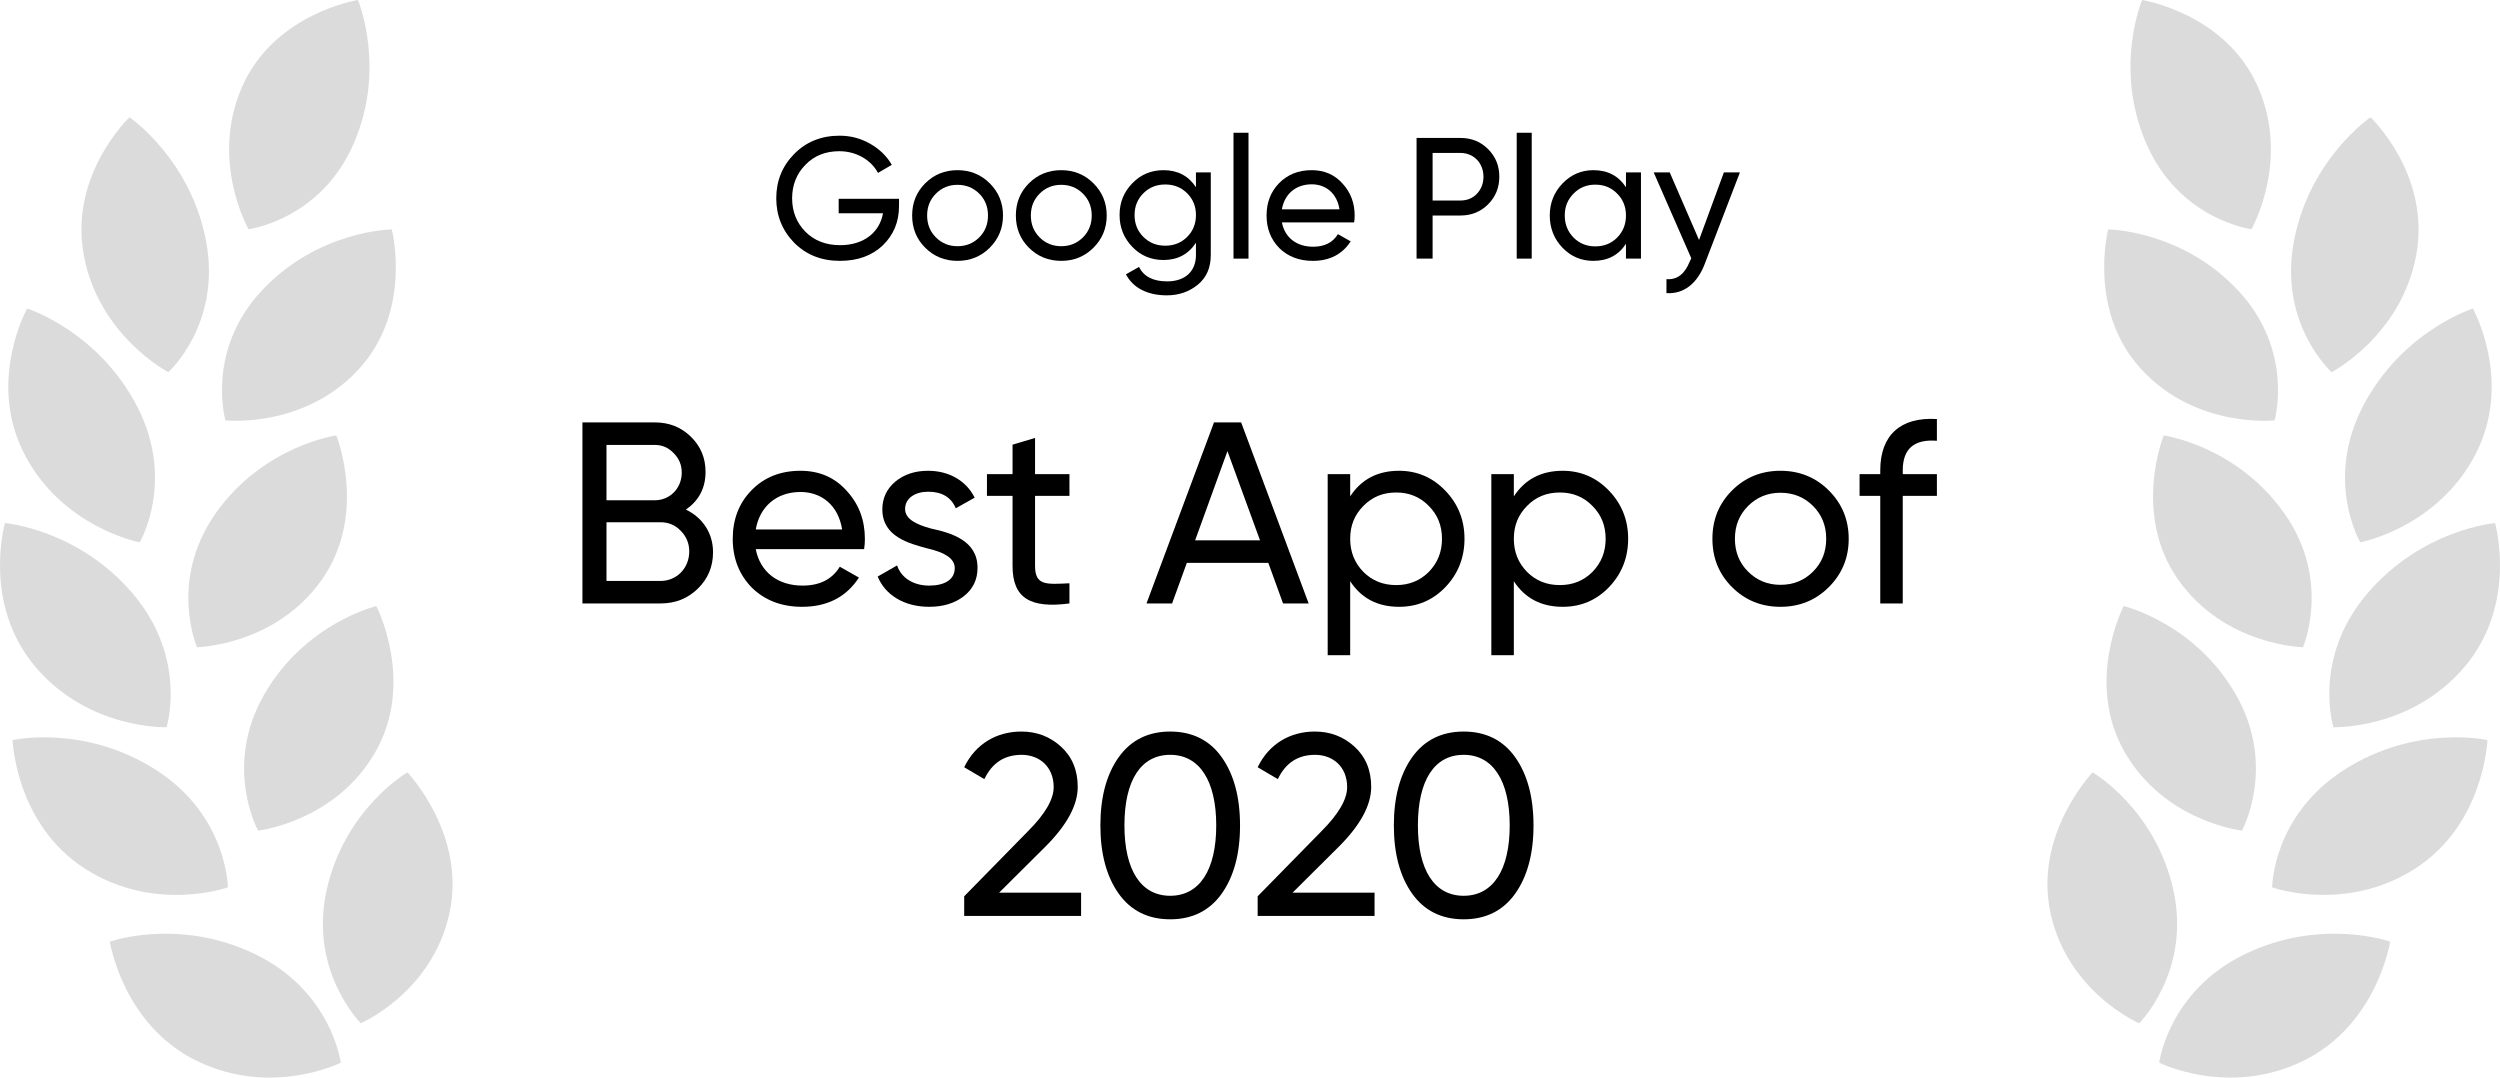 <?xml version="1.0" encoding="UTF-8"?> <svg xmlns="http://www.w3.org/2000/svg" width="232" height="100" viewBox="0 0 232 100" fill="none"> <g clip-path="url(#clip0)"> <path d="M32.811 13.354C29.74 20.403 23.067 21.274 23.067 21.274C23.067 21.274 19.454 14.963 22.449 8.091C25.45 1.215 33.212 6.46878e-08 33.212 6.46878e-08C33.212 6.46878e-08 35.888 6.306 32.811 13.354Z" fill="#111111" fill-opacity="0.15"></path> <path d="M20.919 39.009C20.919 39.009 28.131 39.802 33.232 34.33C38.332 28.863 36.358 21.29 36.358 21.29C36.358 21.29 29.532 21.352 24.294 26.965C19.062 32.575 20.919 39.009 20.919 39.009Z" fill="#111111" fill-opacity="0.15"></path> <path d="M20.031 47.613C15.597 53.882 18.285 60.063 18.285 60.063C18.285 60.063 25.534 59.92 29.851 53.815C34.164 47.701 31.208 40.407 31.208 40.407C31.208 40.407 24.465 41.345 20.031 47.613Z" fill="#111111" fill-opacity="0.15"></path> <path d="M24.5 64.482C28.305 57.814 34.923 56.245 34.923 56.245C34.923 56.245 38.554 63.26 34.846 69.765C31.134 76.269 23.95 77.083 23.95 77.083C23.95 77.083 20.692 71.164 24.5 64.482Z" fill="#111111" fill-opacity="0.15"></path> <path d="M33.483 94.959C33.483 94.959 40.081 92.127 41.703 84.78C43.321 77.428 37.804 71.673 37.804 71.673C37.804 71.673 31.971 75.07 30.308 82.609C28.651 90.145 33.483 94.959 33.483 94.959Z" fill="#111111" fill-opacity="0.15"></path> <path d="M15.621 34.538C15.621 34.538 20.555 30.111 19.134 22.43C17.703 14.752 12.018 10.883 12.018 10.883C12.018 10.883 6.385 16.205 7.778 23.689C9.165 31.177 15.621 34.538 15.621 34.538Z" fill="#111111" fill-opacity="0.15"></path> <path d="M12.964 50.327C12.964 50.327 16.329 44.622 12.697 37.659C9.056 30.689 2.514 28.631 2.514 28.631C2.514 28.631 -1.252 35.398 2.291 42.19C5.833 48.987 12.964 50.327 12.964 50.327Z" fill="#111111" fill-opacity="0.15"></path> <path d="M12.362 55.136C17.444 61.156 15.459 67.486 15.459 67.486C15.459 67.486 8.24 67.74 3.274 61.871C-1.681 56.001 0.46 48.54 0.46 48.54C0.46 48.54 7.271 49.109 12.362 55.136Z" fill="#111111" fill-opacity="0.15"></path> <path d="M21.148 82.346C21.148 82.346 21.108 75.679 14.451 71.434C7.79 67.179 1.171 68.68 1.171 68.68C1.171 68.68 1.423 76.481 7.907 80.628C14.394 84.762 21.148 82.346 21.148 82.346Z" fill="#111111" fill-opacity="0.15"></path> <path d="M10.195 87.385C10.195 87.385 16.575 85.11 23.679 88.549C30.785 91.984 31.625 98.617 31.625 98.617C31.625 98.617 25.23 101.825 18.301 98.469C11.38 95.116 10.195 87.385 10.195 87.385Z" fill="#111111" fill-opacity="0.15"></path> <path d="M199.189 13.354C202.26 20.403 208.933 21.274 208.933 21.274C208.933 21.274 212.546 14.963 209.551 8.091C206.55 1.215 198.788 0 198.788 0C198.788 0 196.112 6.306 199.189 13.354Z" fill="#111111" fill-opacity="0.15"></path> <path d="M211.081 39.009C211.081 39.009 203.869 39.802 198.768 34.33C193.668 28.863 195.642 21.29 195.642 21.29C195.642 21.29 202.468 21.352 207.706 26.965C212.938 32.575 211.081 39.009 211.081 39.009Z" fill="#111111" fill-opacity="0.15"></path> <path d="M211.969 47.613C216.403 53.882 213.715 60.063 213.715 60.063C213.715 60.063 206.466 59.92 202.149 53.815C197.836 47.701 200.792 40.407 200.792 40.407C200.792 40.407 207.535 41.345 211.969 47.613Z" fill="#111111" fill-opacity="0.15"></path> <path d="M207.5 64.482C203.695 57.814 197.077 56.245 197.077 56.245C197.077 56.245 193.446 63.26 197.154 69.765C200.866 76.269 208.05 77.083 208.05 77.083C208.05 77.083 211.308 71.164 207.5 64.482Z" fill="#111111" fill-opacity="0.15"></path> <path d="M198.517 94.959C198.517 94.959 191.919 92.127 190.297 84.78C188.679 77.428 194.196 71.673 194.196 71.673C194.196 71.673 200.029 75.07 201.692 82.609C203.349 90.145 198.517 94.959 198.517 94.959Z" fill="#111111" fill-opacity="0.15"></path> <path d="M216.379 34.538C216.379 34.538 211.445 30.111 212.866 22.43C214.297 14.752 219.982 10.883 219.982 10.883C219.982 10.883 225.615 16.205 224.222 23.689C222.835 31.177 216.379 34.538 216.379 34.538Z" fill="#111111" fill-opacity="0.15"></path> <path d="M219.036 50.327C219.036 50.327 215.671 44.622 219.303 37.659C222.944 30.689 229.486 28.631 229.486 28.631C229.486 28.631 233.252 35.398 229.709 42.19C226.167 48.987 219.036 50.327 219.036 50.327Z" fill="#111111" fill-opacity="0.15"></path> <path d="M219.638 55.136C214.556 61.156 216.541 67.486 216.541 67.486C216.541 67.486 223.76 67.74 228.726 61.871C233.681 56.001 231.54 48.54 231.54 48.54C231.54 48.54 224.729 49.109 219.638 55.136Z" fill="#111111" fill-opacity="0.15"></path> <path d="M210.852 82.346C210.852 82.346 210.892 75.679 217.549 71.434C224.21 67.179 230.829 68.68 230.829 68.68C230.829 68.68 230.577 76.481 224.093 80.628C217.606 84.762 210.852 82.346 210.852 82.346Z" fill="#111111" fill-opacity="0.15"></path> <path d="M221.805 87.385C221.805 87.385 215.425 85.11 208.321 88.549C201.215 91.984 200.375 98.617 200.375 98.617C200.375 98.617 206.77 101.825 213.699 98.469C220.62 95.116 221.805 87.385 221.805 87.385Z" fill="#111111" fill-opacity="0.15"></path> <path d="M77.829 18.448V19.792H81.941C81.637 21.536 80.197 22.752 77.957 22.752C76.645 22.752 75.573 22.336 74.741 21.504C73.925 20.672 73.509 19.632 73.509 18.4C73.509 17.168 73.925 16.128 74.741 15.296C75.557 14.448 76.613 14.032 77.893 14.032C79.445 14.032 80.837 14.832 81.477 16.048L82.757 15.296C82.293 14.48 81.621 13.84 80.757 13.344C79.893 12.848 78.949 12.592 77.909 12.592C76.229 12.592 74.821 13.152 73.701 14.288C72.597 15.408 72.037 16.784 72.037 18.4C72.037 20.016 72.597 21.392 73.701 22.528C74.821 23.648 76.229 24.208 77.941 24.208C79.589 24.208 80.917 23.728 81.925 22.768C82.933 21.792 83.429 20.576 83.429 19.12V18.448H77.829Z" fill="black"></path> <path d="M91.847 22.992C92.662 22.176 93.079 21.184 93.079 20C93.079 18.816 92.662 17.824 91.847 17.008C91.031 16.192 90.022 15.792 88.855 15.792C87.686 15.792 86.678 16.192 85.862 17.008C85.046 17.824 84.647 18.816 84.647 20C84.647 21.184 85.046 22.176 85.862 22.992C86.678 23.808 87.686 24.208 88.855 24.208C90.022 24.208 91.031 23.808 91.847 22.992ZM88.855 22.848C88.07 22.848 87.398 22.576 86.855 22.032C86.311 21.488 86.038 20.816 86.038 20C86.038 19.184 86.311 18.512 86.855 17.968C87.398 17.424 88.07 17.152 88.855 17.152C89.654 17.152 90.326 17.424 90.871 17.968C91.415 18.512 91.686 19.184 91.686 20C91.686 20.816 91.415 21.488 90.871 22.032C90.326 22.576 89.654 22.848 88.855 22.848Z" fill="black"></path> <path d="M101.471 22.992C102.287 22.176 102.703 21.184 102.703 20C102.703 18.816 102.287 17.824 101.471 17.008C100.655 16.192 99.647 15.792 98.48 15.792C97.311 15.792 96.303 16.192 95.487 17.008C94.671 17.824 94.272 18.816 94.272 20C94.272 21.184 94.671 22.176 95.487 22.992C96.303 23.808 97.311 24.208 98.48 24.208C99.647 24.208 100.655 23.808 101.471 22.992ZM98.48 22.848C97.695 22.848 97.023 22.576 96.48 22.032C95.936 21.488 95.663 20.816 95.663 20C95.663 19.184 95.936 18.512 96.48 17.968C97.023 17.424 97.695 17.152 98.48 17.152C99.279 17.152 99.951 17.424 100.495 17.968C101.039 18.512 101.311 19.184 101.311 20C101.311 20.816 101.039 21.488 100.495 22.032C99.951 22.576 99.279 22.848 98.48 22.848Z" fill="black"></path> <path d="M110.984 17.376C110.296 16.32 109.288 15.792 107.976 15.792C106.84 15.792 105.864 16.192 105.08 17.008C104.296 17.808 103.896 18.784 103.896 19.952C103.896 21.12 104.296 22.096 105.08 22.912C105.864 23.728 106.84 24.128 107.976 24.128C109.272 24.128 110.28 23.6 110.984 22.528V23.664C110.984 25.184 109.976 26.112 108.312 26.112C107.016 26.112 106.136 25.664 105.704 24.768L104.488 25.456C105.144 26.72 106.488 27.408 108.28 27.408C109.4 27.408 110.36 27.072 111.16 26.416C111.96 25.76 112.36 24.848 112.36 23.664V16H110.984V17.376ZM110.984 19.952C110.984 20.768 110.712 21.44 110.168 21.984C109.624 22.528 108.952 22.8 108.136 22.8C107.32 22.8 106.648 22.528 106.104 21.984C105.56 21.44 105.288 20.768 105.288 19.952C105.288 19.152 105.56 18.48 106.104 17.936C106.648 17.392 107.32 17.12 108.136 17.12C108.952 17.12 109.624 17.392 110.168 17.936C110.712 18.48 110.984 19.152 110.984 19.952Z" fill="black"></path> <path d="M115.861 24V12.32H114.469V24H115.861Z" fill="black"></path> <path d="M125.665 20.64C125.697 20.432 125.713 20.224 125.713 20.016C125.713 18.848 125.345 17.856 124.593 17.04C123.857 16.208 122.897 15.792 121.729 15.792C120.497 15.792 119.489 16.192 118.705 16.992C117.921 17.792 117.537 18.8 117.537 20C117.537 21.216 117.937 22.224 118.721 23.024C119.521 23.808 120.561 24.208 121.825 24.208C123.393 24.208 124.561 23.6 125.345 22.4L124.161 21.728C123.681 22.512 122.913 22.896 121.857 22.896C120.337 22.896 119.233 22.064 118.961 20.64H125.665ZM121.729 17.104C123.009 17.104 124.065 17.904 124.305 19.424H118.961C119.201 18.016 120.241 17.104 121.729 17.104Z" fill="black"></path> <path d="M131.457 12.8V24H132.945V20H135.521C136.561 20 137.409 19.648 138.097 18.96C138.785 18.272 139.137 17.408 139.137 16.4C139.137 15.376 138.785 14.528 138.097 13.84C137.409 13.152 136.561 12.8 135.521 12.8H131.457ZM132.945 18.608V14.192H135.521C136.753 14.192 137.665 15.12 137.665 16.4C137.665 17.024 137.457 17.552 137.057 17.984C136.657 18.4 136.145 18.608 135.521 18.608H132.945Z" fill="black"></path> <path d="M142.143 24V12.32H140.751V24H142.143Z" fill="black"></path> <path d="M150.89 17.376C150.202 16.32 149.194 15.792 147.866 15.792C146.746 15.792 145.786 16.208 145.002 17.024C144.218 17.84 143.818 18.832 143.818 20C143.818 21.168 144.218 22.176 145.002 22.992C145.786 23.808 146.746 24.208 147.866 24.208C149.194 24.208 150.202 23.68 150.89 22.624V24H152.282V16H150.89V17.376ZM148.042 22.864C147.242 22.864 146.57 22.592 146.026 22.048C145.482 21.488 145.21 20.816 145.21 20C145.21 19.184 145.482 18.512 146.026 17.968C146.57 17.408 147.242 17.136 148.042 17.136C148.858 17.136 149.53 17.408 150.074 17.968C150.618 18.512 150.89 19.184 150.89 20C150.89 20.816 150.618 21.488 150.074 22.048C149.53 22.592 148.858 22.864 148.042 22.864Z" fill="black"></path> <path d="M157.671 22.272L154.951 16H153.463L156.951 23.968L156.807 24.272C156.343 25.44 155.623 25.984 154.647 25.904V27.2C156.247 27.312 157.511 26.304 158.199 24.496L161.463 16H159.975L157.671 22.272Z" fill="black"></path> <path d="M63.65 47.288C64.874 46.448 65.474 45.272 65.474 43.784C65.474 42.488 65.018 41.408 64.106 40.52C63.194 39.632 62.09 39.2 60.77 39.2H54.05V56H61.298C62.666 56 63.818 55.544 64.754 54.632C65.69 53.72 66.17 52.592 66.17 51.248C66.17 49.448 65.186 48.032 63.65 47.288ZM60.77 41.288C61.466 41.288 62.042 41.552 62.522 42.056C63.026 42.56 63.266 43.16 63.266 43.856C63.266 45.296 62.186 46.424 60.77 46.424H56.282V41.288H60.77ZM56.282 53.912V48.464H61.298C62.042 48.464 62.666 48.728 63.17 49.256C63.698 49.784 63.962 50.432 63.962 51.176C63.962 52.712 62.81 53.912 61.298 53.912H56.282Z" fill="black"></path> <path d="M80.19 50.96C80.238 50.648 80.262 50.336 80.262 50.024C80.262 48.272 79.71 46.784 78.582 45.56C77.478 44.312 76.038 43.688 74.286 43.688C72.438 43.688 70.926 44.288 69.75 45.488C68.574 46.688 67.998 48.2 67.998 50C67.998 51.824 68.598 53.336 69.774 54.536C70.974 55.712 72.534 56.312 74.43 56.312C76.782 56.312 78.534 55.4 79.71 53.6L77.934 52.592C77.214 53.768 76.062 54.344 74.478 54.344C72.198 54.344 70.542 53.096 70.134 50.96H80.19ZM74.286 45.656C76.206 45.656 77.79 46.856 78.15 49.136H70.134C70.494 47.024 72.054 45.656 74.286 45.656Z" fill="black"></path> <path d="M83.993 47.24C83.993 46.208 84.953 45.632 86.129 45.632C87.401 45.632 88.265 46.136 88.697 47.168L90.449 46.184C89.681 44.624 88.073 43.688 86.129 43.688C84.905 43.688 83.897 44.024 83.081 44.696C82.289 45.368 81.881 46.232 81.881 47.264C81.881 49.808 84.329 50.432 86.225 50.936C87.545 51.248 88.601 51.776 88.601 52.712C88.601 53.84 87.593 54.344 86.225 54.344C84.761 54.344 83.633 53.624 83.249 52.472L81.449 53.504C82.145 55.208 83.897 56.312 86.225 56.312C87.545 56.312 88.601 55.976 89.441 55.328C90.281 54.68 90.713 53.792 90.713 52.712C90.737 50.144 88.241 49.448 86.369 49.04C85.049 48.68 83.993 48.176 83.993 47.24Z" fill="black"></path> <path d="M99.245 44H96.053V40.64L93.965 41.264V44H91.589V46.016H93.965V52.52C93.965 55.496 95.597 56.48 99.245 56V54.128C97.109 54.224 96.053 54.368 96.053 52.52V46.016H99.245V44Z" fill="black"></path> <path d="M121.443 56L115.179 39.2H112.659L106.395 56H108.771L110.139 52.232H117.699L119.067 56H121.443ZM113.907 41.864L116.931 50.144H110.907L113.907 41.864Z" fill="black"></path> <path d="M129.833 43.688C127.841 43.688 126.329 44.48 125.297 46.064V44H123.209V60.8H125.297V53.936C126.329 55.52 127.841 56.312 129.833 56.312C131.513 56.312 132.953 55.712 134.129 54.488C135.305 53.264 135.905 51.752 135.905 50C135.905 48.248 135.305 46.76 134.129 45.536C132.953 44.312 131.513 43.688 129.833 43.688ZM129.569 54.296C128.345 54.296 127.337 53.888 126.521 53.072C125.705 52.232 125.297 51.224 125.297 50C125.297 48.776 125.705 47.768 126.521 46.952C127.337 46.112 128.345 45.704 129.569 45.704C130.769 45.704 131.777 46.112 132.593 46.952C133.409 47.768 133.817 48.776 133.817 50C133.817 51.224 133.409 52.232 132.593 53.072C131.777 53.888 130.769 54.296 129.569 54.296Z" fill="black"></path> <path d="M145.02 43.688C143.028 43.688 141.516 44.48 140.484 46.064V44H138.396V60.8H140.484V53.936C141.516 55.52 143.028 56.312 145.02 56.312C146.7 56.312 148.14 55.712 149.316 54.488C150.492 53.264 151.092 51.752 151.092 50C151.092 48.248 150.492 46.76 149.316 45.536C148.14 44.312 146.7 43.688 145.02 43.688ZM144.756 54.296C143.532 54.296 142.524 53.888 141.708 53.072C140.892 52.232 140.484 51.224 140.484 50C140.484 48.776 140.892 47.768 141.708 46.952C142.524 46.112 143.532 45.704 144.756 45.704C145.956 45.704 146.964 46.112 147.78 46.952C148.596 47.768 149.004 48.776 149.004 50C149.004 51.224 148.596 52.232 147.78 53.072C146.964 53.888 145.956 54.296 144.756 54.296Z" fill="black"></path> <path d="M169.712 54.488C170.936 53.264 171.56 51.776 171.56 50C171.56 48.224 170.936 46.736 169.712 45.512C168.488 44.288 166.976 43.688 165.224 43.688C163.472 43.688 161.96 44.288 160.736 45.512C159.512 46.736 158.912 48.224 158.912 50C158.912 51.776 159.512 53.264 160.736 54.488C161.96 55.712 163.472 56.312 165.224 56.312C166.976 56.312 168.488 55.712 169.712 54.488ZM165.224 54.272C164.048 54.272 163.04 53.864 162.224 53.048C161.408 52.232 161 51.224 161 50C161 48.776 161.408 47.768 162.224 46.952C163.04 46.136 164.048 45.728 165.224 45.728C166.424 45.728 167.432 46.136 168.248 46.952C169.064 47.768 169.472 48.776 169.472 50C169.472 51.224 169.064 52.232 168.248 53.048C167.432 53.864 166.424 54.272 165.224 54.272Z" fill="black"></path> <path d="M179.744 38.888C176.36 38.672 174.488 40.4 174.488 43.64V44H172.568V46.016H174.488V56H176.576V46.016H179.744V44H176.576V43.64C176.576 41.648 177.632 40.736 179.744 40.904V38.888Z" fill="black"></path> <path d="M100.325 85V82.84H92.717L97.013 78.568C99.005 76.576 100.013 74.728 100.013 73.024C100.013 71.464 99.485 70.216 98.453 69.28C97.421 68.344 96.197 67.888 94.781 67.888C92.501 67.888 90.533 69.016 89.477 71.2L91.349 72.304C92.069 70.792 93.221 70.048 94.805 70.048C96.461 70.048 97.781 71.152 97.781 73.048C97.781 74.176 96.989 75.544 95.405 77.128L89.477 83.176V85H100.325Z" fill="black"></path> <path d="M113.371 82.936C114.499 81.352 115.075 79.24 115.075 76.6C115.075 73.96 114.499 71.848 113.371 70.264C112.243 68.68 110.635 67.888 108.595 67.888C106.555 67.888 104.947 68.68 103.819 70.264C102.691 71.848 102.115 73.96 102.115 76.6C102.115 79.24 102.691 81.352 103.819 82.936C104.947 84.52 106.555 85.312 108.595 85.312C110.635 85.312 112.243 84.52 113.371 82.936ZM104.347 76.6C104.347 72.4 105.883 70.048 108.595 70.048C111.307 70.048 112.867 72.448 112.867 76.6C112.867 80.752 111.307 83.128 108.595 83.128C105.883 83.128 104.347 80.752 104.347 76.6Z" fill="black"></path> <path d="M127.559 85V82.84H119.951L124.247 78.568C126.239 76.576 127.247 74.728 127.247 73.024C127.247 71.464 126.719 70.216 125.687 69.28C124.655 68.344 123.431 67.888 122.015 67.888C119.735 67.888 117.767 69.016 116.711 71.2L118.583 72.304C119.303 70.792 120.455 70.048 122.039 70.048C123.695 70.048 125.015 71.152 125.015 73.048C125.015 74.176 124.223 75.544 122.639 77.128L116.711 83.176V85H127.559Z" fill="black"></path> <path d="M140.605 82.936C141.733 81.352 142.309 79.24 142.309 76.6C142.309 73.96 141.733 71.848 140.605 70.264C139.477 68.68 137.869 67.888 135.829 67.888C133.789 67.888 132.181 68.68 131.053 70.264C129.925 71.848 129.349 73.96 129.349 76.6C129.349 79.24 129.925 81.352 131.053 82.936C132.181 84.52 133.789 85.312 135.829 85.312C137.869 85.312 139.477 84.52 140.605 82.936ZM131.581 76.6C131.581 72.4 133.117 70.048 135.829 70.048C138.541 70.048 140.101 72.448 140.101 76.6C140.101 80.752 138.541 83.128 135.829 83.128C133.117 83.128 131.581 80.752 131.581 76.6Z" fill="black"></path> </g> <defs> <clipPath id="clip0"> <rect width="232" height="100" fill="white"></rect> </clipPath> </defs> </svg> 
